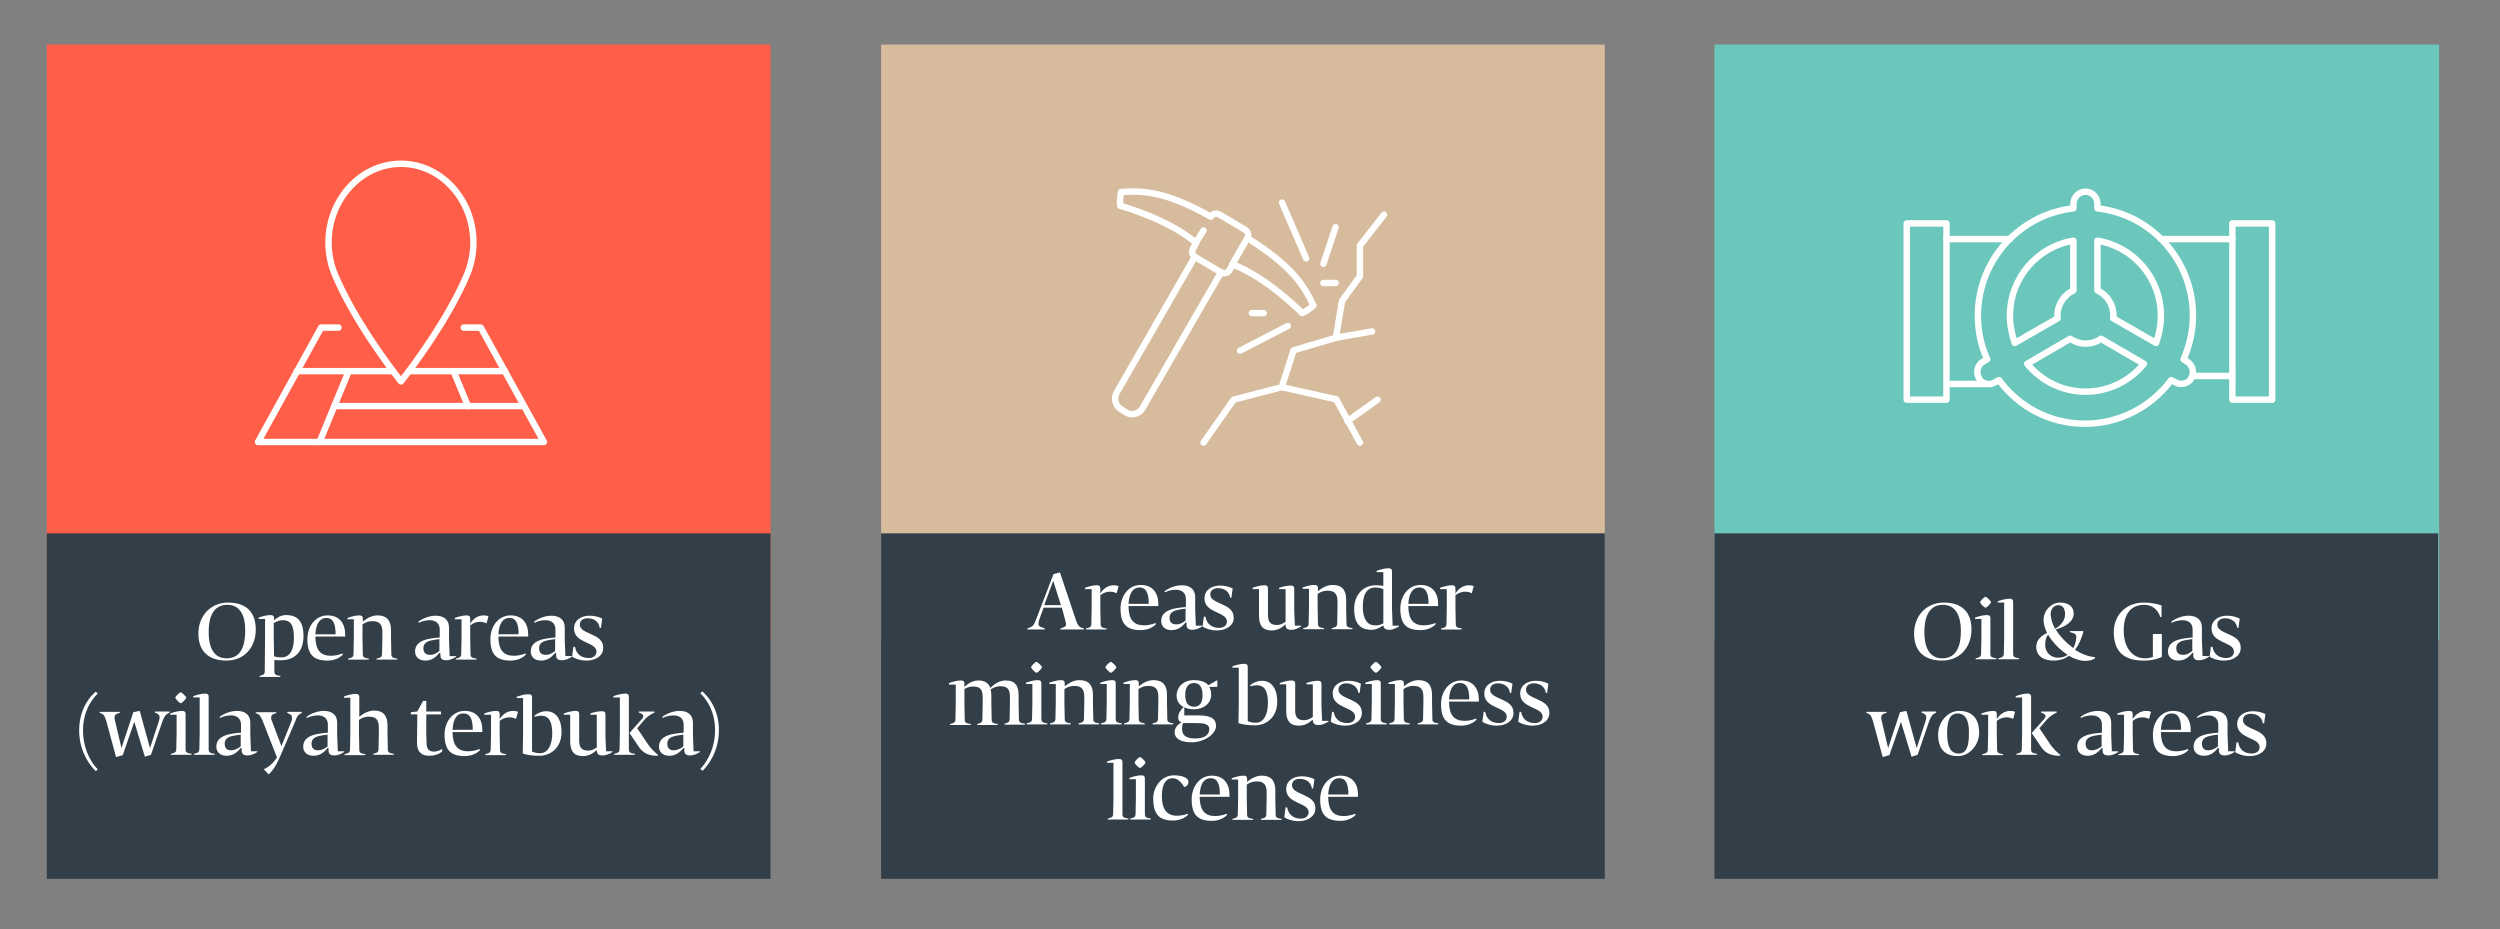 <svg version="1.1" id="Layer_1" xmlns="http://www.w3.org/2000/svg" x="0" y="0" viewBox="0 0 780 290" xml:space="preserve"><rect x="0" y="0" width="780" height="290" fill="#808080" stroke="none"/><style>.st1{fill-rule:evenodd;clip-rule:evenodd;fill:#333f48}.st2{fill:#fff}.st5{fill:none;stroke:#fff;stroke-width:2;stroke-linecap:round;stroke-linejoin:round;stroke-miterlimit:10}</style><rect x="14.6" y="13.9" width="225.8" height="185.9" fill-rule="evenodd" clip-rule="evenodd" fill="#ff5f49"/><rect x="14.6" y="166.4" class="st1" width="225.8" height="107.8"/><path class="st2" d="M70.6 206.1c-5.6 0-8.7-3-8.7-8.4 0-5.6 3.8-9.7 9.3-9.7 5.8 0 8.6 3.2 8.6 8.4 0 5.4-3.4 9.7-9.2 9.7zm.3-17.4c-4.3 0-5.8 3.7-5.8 8.5 0 4.5 1.4 8.2 5.6 8.2 4.4 0 5.8-3.8 5.8-8.5.1-4.7-1.5-8.2-5.6-8.2zM87.7 206c-1 0-1.6 0-2.1-.1v3.6c0 .7.2 1 .9 1.2l1 .2c0 .1 0 .2-.1.3H81v-.3l.6-.2c.8-.2 1-.6 1-1.3l.1-10.9v-5.4h-2v-.4c1.1-.4 2.5-.8 3.7-.8.8 0 1.1.3 1.1 1v.6c.9-.8 2.2-1.6 3.7-1.6 3.7 0 5.5 2 5.5 6.6-.1 5.5-3.4 7.5-7 7.5zm.5-12.5c-1.2 0-2.2.6-2.8.9v3.6l.1 6.8c.6.1 1.1.3 2.3.3 2.8 0 3.9-2.6 3.9-6 0-4.1-1-5.6-3.5-5.6zm10.2 5.2v.2c.1 4 1.7 5.7 4.8 5.7 1.1 0 2.3-.2 3.6-.7l.2.3c-.9 1-2.6 1.9-4.8 1.9-4.3 0-6.3-1.8-6.3-6.7 0-4.1 2.6-7.4 6.3-7.4 3.7 0 5.5 2.5 5.5 6v.6h-9.3zm0-.8h6.3c0-3.2-.7-5.1-2.9-5.1-1.9 0-3.2 1.6-3.4 5.1zm14.6-3.8c1.2-1 2.8-2.1 4.8-2.1 2.9 0 4.2 1.6 4.2 4.6v2.5l.1 5c0 .7.2 1 .9 1.2l1 .2c0 .1 0 .2-.1.3h-6.4v-.3l.7-.2c.8-.2 1-.6 1-1.3l.1-5v-1.8c0-2.4-.9-3.4-3.1-3.4-.9 0-2 .2-3.1 1v4.3l.1 5c0 .7.2 1 .9 1.2l1 .2c0 .1 0 .2-.1.3h-6.4v-.3l.7-.2c.8-.2 1-.6 1-1.3l.1-5v-5.8h-2v-.4c1.1-.4 2.5-.8 3.7-.8.8 0 1.1.3 1.1 1v1.1zm24.1 9.6c-1.3 1.6-2.6 2.4-4.4 2.4-1.9 0-3.2-1.1-3.2-2.8 0-2.8 2.5-3.7 5-4.1.9-.1 2-.3 2.7-.3v-2.5c0-2.1-1.5-2.9-3.1-2.9-1.2 0-2.5.3-3.4.8l-.2-.3c1.1-.9 3.3-1.9 5.4-1.9 2.2 0 4.2.9 4.2 3.8v3.8l.2 5h2v.2c-.8.6-2.1 1.1-3 1.1-1.4 0-1.9-.5-1.9-1.7v-.6zm0-.6v-3.7c-.6.1-1.7.2-2.5.4-1.8.4-2.5 1.2-2.5 2.4 0 1.4.7 2.1 2 2.1.9.1 1.9-.3 3-1.2z"/><path class="st2" d="M141.9 193.2v-.4c1.1-.4 2.5-.8 3.7-.8.8 0 1.1.3 1.1 1v1.6c.7-1.3 2.2-2.6 4.2-2.6.7 0 1.1.1 1.5.3l-.6 2.2c-.6-.3-1.3-.5-2.1-.5-1.2 0-2.2.5-3 1.1v4l.1 5c0 .7.2 1 .9 1.2l1 .2c0 .1 0 .2-.1.3h-6.4v-.3l.7-.2c.8-.2 1-.6 1-1.3l.1-5v-5.8h-2.1zm13.6 5.5v.2c.1 4 1.7 5.7 4.8 5.7 1.1 0 2.3-.2 3.6-.7l.2.3c-.9 1-2.6 1.9-4.8 1.9-4.3 0-6.3-1.8-6.3-6.7 0-4.1 2.6-7.4 6.3-7.4 3.7 0 5.5 2.5 5.5 6v.6h-9.3zm0-.8h6.3c0-3.2-.7-5.1-2.9-5.1-1.9 0-3.2 1.6-3.4 5.1zm17.7 5.8c-1.3 1.6-2.6 2.4-4.4 2.4-1.9 0-3.2-1.1-3.2-2.8 0-2.8 2.5-3.7 5-4.1.9-.1 2-.3 2.7-.3v-2.5c0-2.1-1.5-2.9-3.1-2.9-1.2 0-2.5.3-3.4.8l-.2-.3c1.1-.9 3.3-1.9 5.4-1.9 2.2 0 4.2.9 4.2 3.8v3.8l.2 5h2v.2c-.8.6-2.1 1.1-3 1.1-1.4 0-1.9-.5-1.9-1.7v-.6zm0-.6v-3.7c-.6.1-1.7.2-2.5.4-1.8.4-2.5 1.2-2.5 2.4 0 1.4.7 2.1 2 2.1.9.1 1.9-.3 3-1.2zm9.8 3c-2 0-3.5-.6-4.5-1.2l.4-3.1h.5c.4 2.4 2.1 3.5 4.3 3.5 1.3 0 2.4-.7 2.4-2 0-3.1-7-2.5-7-7.2 0-2.6 2.2-4 4.9-4 1.4 0 2.7.3 3.9.9l-.4 2.9h-.4c-.2-1.9-1.8-3-3.8-3-1.2 0-2.4.6-2.4 2 0 3.1 7.3 2.6 7.3 7.1.1 2.5-2.2 4.1-5.2 4.1zM29.9 240.6c-1.3-1.2-5.2-5.6-5.2-12.7 0-7.2 3.9-11.1 5.2-12.1.1.2.4.4.6.6-1.3 1.2-4.6 5-4.6 11.5 0 6.7 3.4 11 4.6 12.1l-.6.6zm3.3-15.5c-.5-1.7-.9-2.2-1.4-2.4l-.7-.3v-.3h6.3v.3l-.9.3c-.7.3-.9.9-.7 1.8l2.1 8.9 3.7-11.2 2-.4 3.2 11.6 2.7-8.2c.2-.6.3-1 .3-1.4 0-.6-.3-.9-.7-1.1l-.8-.4c0-.1 0-.2.1-.3h4.5v.3l-.5.3c-.8.4-1.1.9-1.7 2.4l-3.6 10.5-1.9.6-3.3-10.9-3.6 10.4-2.1.6-3-11.1zm24.7 8.7c0 .7.2 1 .9 1.2l1 .2c0 .1 0 .2-.1.3h-6.4v-.3l.7-.2c.8-.2 1-.6 1-1.3l.1-5V223h-2v-.4c1.1-.4 2.5-.8 3.7-.8.8 0 1.1.3 1.1 1v11zm-3.2-16.1c0-.4 1.3-1.7 1.7-1.7.3 0 1.7 1.3 1.7 1.7 0 .3-1.3 1.7-1.7 1.7-.4 0-1.7-1.4-1.7-1.7zm10.4 16.1c0 .7.2 1 .9 1.2l1 .2c0 .1 0 .2-.1.3h-6.4v-.3l.7-.2c.8-.2 1-.6 1-1.3l.1-5v-11.1h-2v-.4c1.1-.4 2.5-.8 3.7-.8.8 0 1.1.3 1.1 1v16.4zm10-.4c-1.3 1.6-2.6 2.4-4.4 2.4-1.9 0-3.2-1.1-3.2-2.8 0-2.8 2.5-3.7 5-4.1.9-.1 2-.3 2.7-.3v-2.5c0-2.1-1.5-2.9-3.1-2.9-1.2 0-2.5.3-3.4.8l-.2-.3c1.1-.9 3.3-1.9 5.4-1.9 2.2 0 4.2.9 4.2 3.8v3.8l.2 5h2v.2c-.8.6-2.1 1.1-3 1.1-1.4 0-1.9-.5-1.9-1.7v-.6zm0-.5v-3.7c-.6.1-1.7.2-2.5.4-1.8.4-2.5 1.2-2.5 2.4 0 1.4.7 2.1 2 2.1.9 0 1.9-.4 3-1.2zm12.7-.1l3.1-7.7c.2-.5.2-.9.2-1.2 0-.6-.3-.9-.7-1.1l-.8-.4c0-.1 0-.2.1-.3h4.5v.3l-.5.3c-.8.4-1.1 1-1.6 2.4l-4.3 10c-1.5 3.6-2.7 5.4-4 6.5l-1.5-1.6c1.6-.7 3-1.9 4.1-3.7l-4.5-11.5c-.5-1.1-.9-1.8-1.4-2l-.7-.3v-.3h6.4v.3l-.9.3c-.5.2-.7.6-.7 1.1 0 .2 0 .5.1.7l3.1 8.2zm14.4.6c-1.3 1.6-2.6 2.4-4.4 2.4-1.9 0-3.2-1.1-3.2-2.8 0-2.8 2.5-3.7 5-4.1.9-.1 2-.3 2.7-.3v-2.5c0-2.1-1.5-2.9-3.1-2.9-1.2 0-2.5.3-3.4.8l-.2-.3c1.1-.9 3.3-1.9 5.4-1.9 2.2 0 4.2.9 4.2 3.8v3.8l.2 5h2v.2c-.8.6-2.1 1.1-3 1.1-1.4 0-1.9-.5-1.9-1.7v-.6zm0-.5v-3.7c-.6.1-1.7.2-2.5.4-1.8.4-2.5 1.2-2.5 2.4 0 1.4.7 2.1 2 2.1 1 0 1.9-.4 3-1.2zm9.7-9.1c1.2-1 2.9-2.1 4.8-2.1 2.9 0 4.2 1.6 4.2 4.6v2.5l.1 5c0 .7.2 1 .9 1.2l1 .2c0 .1 0 .2-.1.3h-6.3v-.3l.6-.2c.8-.2 1-.6 1-1.3l.1-5V227c0-2.4-.9-3.4-3.1-3.4-.9 0-2 .2-3.1 1v4.3l.1 5c0 .7.2 1 .9 1.2l1 .2c0 .1 0 .2-.1.3h-6.4v-.3l.7-.2c.8-.2 1-.6 1-1.3l.1-5v-11.1h-2v-.4c1.1-.4 2.5-.8 3.7-.8.8 0 1.1.3 1.1 1v6.3zm26.1 10.6c-.9.9-2.5 1.4-4.1 1.4-2 0-3.8-.9-3.8-4l.1-8.9h-2v-.7l2-.2 1.8-3.3h1v3.3h4.6v.9H133v6.5l.1 2.6c0 1.9 1 2.5 2.3 2.5.8 0 1.7-.3 2.5-.8l.1.7zm3.2-5.9v.2c.1 4 1.7 5.7 4.8 5.7 1.1 0 2.3-.2 3.6-.7l.2.3c-.9 1-2.6 1.9-4.8 1.9-4.3 0-6.3-1.8-6.3-6.7 0-4.1 2.6-7.4 6.3-7.4 3.7 0 5.5 2.5 5.5 6v.6h-9.3zm0-.8h6.3c0-3.2-.7-5.1-2.9-5.1-1.9-.1-3.2 1.5-3.4 5.1zm9.9-4.7v-.4c1.1-.4 2.5-.8 3.7-.8.8 0 1.1.3 1.1 1v1.6c.7-1.3 2.2-2.6 4.2-2.6.7 0 1.1.1 1.5.3l-.6 2.2c-.6-.3-1.3-.5-2.1-.5-1.2 0-2.2.5-3 1.1v4l.1 5c0 .7.2 1 .9 1.2l1 .2c0 .1 0 .2-.1.3h-6.4v-.3l.7-.2c.8-.2 1-.6 1-1.3l.1-5V223h-2.1zm14.9 11.5c.6.2 1.2.5 2.5.5 2.7 0 3.8-3 3.8-6.2 0-3.8-1.1-5.5-3.5-5.5-.7 0-1.3.2-2 .3l-.1-.2c.6-.7 2.2-1.5 3.7-1.5 2.8 0 4.8 2.1 4.8 6.6 0 4.4-3 7.3-7 7.3-2.3 0-3.9-.3-5.1-.7l.1-6.3v-11h-2v-.4c1.1-.4 2.5-.8 3.7-.8.8 0 1.1.3 1.1 1v16.9zm17.5-.3c1 0 1.8-.4 2.7-1V223h-2v-.4c1.1-.4 2.4-.7 3.6-.7.8 0 1.1.3 1.1 1v6.9l.2 4.6h2v.2c-.7.5-2 1.1-3 1.1-1.4 0-1.8-.4-1.9-1.5v-.2c-1.2 1.1-2.6 1.9-4.3 1.9-2.9 0-4-1.6-4-4.6V223h-2v-.4c1.1-.4 2.5-.8 3.7-.8.8 0 1.1.3 1.1 1v7.8c-.1 2.4.6 3.6 2.8 3.6zm12.7-.4c0 .7.2 1 .9 1.2l1 .2c0 .1 0 .2-.1.3h-6.4v-.3l.7-.2c.8-.2 1-.6 1-1.3l.1-5v-11.1h-2v-.4c1.1-.4 2.5-.8 3.7-.8.8 0 1.1.3 1.1 1v16.4zm9 2c-2.4 0-4.5-.5-6.1-3.1l-2.7-4 3.9-4.4c.3-.3.4-.6.4-.9 0-.3-.2-.5-.5-.7l-.9-.4v-.3h4.9v.3c-.9.4-2 1.1-2.8 1.9l-2.6 3 3.5 5.2c.9 1.3 2.3 2.6 3 3.1l-.1.3zm8-2.4c-1.3 1.6-2.6 2.4-4.4 2.4-1.9 0-3.2-1.1-3.2-2.8 0-2.8 2.5-3.7 5-4.1.9-.1 2-.3 2.7-.3v-2.5c0-2.1-1.5-2.9-3.1-2.9-1.2 0-2.5.3-3.4.8l-.2-.3c1.1-.9 3.3-1.9 5.4-1.9 2.2 0 4.2.9 4.2 3.8v3.8l.2 5h2v.2c-.8.6-2.1 1.1-3 1.1-1.4 0-1.9-.5-1.9-1.7v-.6zm0-.5v-3.7c-.6.1-1.7.2-2.5.4-1.8.4-2.5 1.2-2.5 2.4 0 1.4.7 2.1 2 2.1 1 0 1.9-.4 3-1.2zm5.3 7c1.2-1.2 4.6-5.4 4.6-12.1 0-6.5-3.3-10.3-4.6-11.5l.6-.6c1.3 1.1 5.2 5 5.2 12.1 0 7.2-3.9 11.5-5.1 12.7l-.7-.6z"/><rect x="274.9" y="13.9" width="225.8" height="185.9" fill-rule="evenodd" clip-rule="evenodd" fill="#d6bb9d"/><rect x="274.9" y="166.4" class="st1" width="225.8" height="107.8"/><path class="st2" d="M331.3 189.6h-5.7l-1.3 3.6c-.2.6-.3 1-.3 1.4 0 .6.3.9 1 1.1l1 .4c0 .1 0 .2-.1.3h-5.4v-.3l1-.4c.8-.3 1.2-.9 1.7-2.3l5.5-14.3 2-.5 5.1 15.2c.4 1.1.8 1.7 1.5 2l.9.3v.3h-7.4v-.3l1.1-.4c.5-.2.7-.5.7-1 0-.3-.1-.6-.2-1l-1.1-4.1zm-5.5-.8h5.2l-2.4-7.6-2.8 7.6zm12.7-5v-.4c1.1-.4 2.5-.8 3.7-.8.8 0 1.1.3 1.1 1v1.6c.7-1.3 2.2-2.6 4.2-2.6.7 0 1.1.1 1.5.3l-.6 2.2c-.6-.3-1.3-.5-2.1-.5-1.2 0-2.2.5-3 1.1v4l.1 5c0 .7.2 1 .9 1.2l1 .2c0 .1 0 .2-.1.3h-6.4v-.3l.7-.2c.8-.2 1-.6 1-1.3l.1-5v-5.8h-2.1zm13.6 5.4v.2c.1 4 1.7 5.7 4.8 5.7 1.1 0 2.3-.2 3.6-.7l.2.3c-.9 1-2.6 1.9-4.8 1.9-4.3 0-6.3-1.8-6.3-6.7 0-4.1 2.6-7.4 6.3-7.4 3.7 0 5.5 2.5 5.5 6v.6h-9.3zm0-.8h6.3c0-3.2-.7-5.1-2.9-5.1-1.9 0-3.2 1.6-3.4 5.1zm17.8 5.8c-1.3 1.6-2.6 2.4-4.4 2.4-1.9 0-3.2-1.1-3.2-2.8 0-2.8 2.5-3.7 5-4.1.9-.1 2-.3 2.7-.3v-2.5c0-2.1-1.5-2.9-3.1-2.9-1.2 0-2.5.3-3.4.8l-.2-.3c1.1-.9 3.3-1.9 5.4-1.9 2.2 0 4.2.9 4.2 3.8v3.8l.2 5h2v.2c-.8.6-2.1 1.1-3 1.1-1.4 0-1.9-.5-1.9-1.7v-.6zm0-.6v-3.7c-.6.1-1.7.2-2.5.4-1.8.4-2.5 1.2-2.5 2.4 0 1.4.7 2.1 2 2.1.9.1 1.9-.3 3-1.2zm9.8 3.1c-2 0-3.5-.6-4.5-1.2l.4-3.1h.5c.4 2.4 2.1 3.5 4.3 3.5 1.3 0 2.4-.7 2.4-2 0-3.1-7-2.5-7-7.2 0-2.6 2.2-4 4.9-4 1.4 0 2.7.3 3.9.9l-.4 2.9h-.4c-.2-1.9-1.8-3-3.8-3-1.2 0-2.4.6-2.4 2 0 3.1 7.3 2.6 7.3 7.1.2 2.4-2.2 4.1-5.2 4.1zm18.7-1.7c1 0 1.8-.4 2.7-1v-10.2h-2v-.4c1.1-.4 2.4-.7 3.6-.7.8 0 1.1.3 1.1 1v6.9l.2 4.6h2v.2c-.7.5-2 1.1-3 1.1-1.4 0-1.8-.4-1.9-1.5v-.2c-1.2 1.1-2.6 1.9-4.3 1.9-2.9 0-4-1.6-4-4.6v-8.3h-2v-.4c1.1-.4 2.5-.8 3.7-.8.8 0 1.1.3 1.1 1v7.8c-.1 2.4.6 3.6 2.8 3.6zm12.6-10.4c1.2-1 2.8-2.1 4.8-2.1 2.9 0 4.2 1.6 4.2 4.6v2.5l.1 5c0 .7.2 1 .9 1.2l1 .2c0 .1 0 .2-.1.3h-6.4v-.3l.7-.2c.8-.2 1-.6 1-1.3l.1-5v-1.8c0-2.4-.9-3.4-3.1-3.4-.9 0-2 .2-3.1 1v4.3l.1 5c0 .7.2 1 .9 1.2l1 .2c0 .1 0 .2-.1.3h-6.4v-.3l.7-.2c.8-.2 1-.6 1-1.3l.1-5v-5.8h-2v-.4c1.1-.4 2.5-.8 3.7-.8.8 0 1.1.3 1.1 1v1.1zm20.6 10.5c-1 .7-2.3 1.4-3.6 1.4-2.5 0-5.5-.8-5.5-6.5 0-4.6 3-7.4 6.7-7.4.9 0 1.7.1 2.4.2v-4.3h-2.1v-.4c1.1-.4 2.5-.8 3.7-.8.8 0 1.1.3 1.1 1v11.5l.2 5.4h2v.2c-.7.5-2 1.1-3 1.1-1.2 0-1.8-.4-1.9-1.4zm0-.6v-10.7c-.7-.3-1.5-.5-2.4-.5-3 0-4 2.4-4 6.1 0 3.8 1.5 5.7 3.7 5.7 1 .1 1.9-.2 2.7-.6zm7.8-5.3v.2c.1 4 1.7 5.7 4.8 5.7 1.1 0 2.3-.2 3.6-.7l.2.3c-.9 1-2.6 1.9-4.8 1.9-4.3 0-6.3-1.8-6.3-6.7 0-4.1 2.6-7.4 6.3-7.4 3.7 0 5.5 2.5 5.5 6v.6h-9.3zm0-.8h6.3c0-3.2-.7-5.1-2.9-5.1-1.9 0-3.2 1.6-3.4 5.1zm9.9-4.6v-.4c1.1-.4 2.5-.8 3.7-.8.8 0 1.1.3 1.1 1v1.6c.7-1.3 2.2-2.6 4.2-2.6.7 0 1.1.1 1.5.3l-.6 2.2c-.6-.3-1.3-.5-2.1-.5-1.2 0-2.2.5-3 1.1v4l.1 5c0 .7.2 1 .9 1.2l1 .2c0 .1 0 .2-.1.3h-6.4v-.3l.7-.2c.8-.2 1-.6 1-1.3l.1-5v-5.8h-2.1zm-153.2 29.7v-.4c1.1-.4 2.5-.8 3.7-.8.8 0 1.1.3 1.1 1v1c1.2-1.1 2.6-2 4.4-2 1.9 0 3.1.8 3.7 2.3 1.3-1.2 2.8-2.3 4.8-2.3 2.9 0 4 1.6 4 4.6v2.5l.1 5c0 .7.2 1 .9 1.2l1 .2c0 .1 0 .2-.1.3h-6.3v-.3l.6-.2c.8-.2 1-.6 1-1.3l.1-5v-1.8c0-2.4-.7-3.4-3-3.4-1 0-2 .3-3 1 .1.5.2 1.2.2 1.9v2.5l.1 5c0 .7.2 1 .9 1.2l1 .2c0 .1 0 .2-.1.3h-6.3v-.3l.6-.2c.8-.2 1-.6 1-1.3l.1-5v-1.8c0-2.4-.7-3.4-3-3.4-.9 0-1.8.2-2.7.8v4.5l.1 5c0 .7.2 1 .9 1.2l1 .2c0 .1 0 .2-.1.3h-6.4v-.3l.7-.2c.8-.2 1-.6 1-1.3l.1-5v-5.8h-2.1zm28.8 10.8c0 .7.2 1 .9 1.2l1 .2c0 .1 0 .2-.1.3h-6.4v-.3l.7-.2c.8-.2 1-.6 1-1.3l.1-5v-5.8h-2v-.4c1.1-.4 2.5-.8 3.7-.8.8 0 1.1.3 1.1 1v11.1zm-3.2-16.1c0-.4 1.3-1.7 1.7-1.7.3 0 1.7 1.3 1.7 1.7 0 .3-1.3 1.7-1.7 1.7-.4 0-1.7-1.4-1.7-1.7zm10.3 6.1c1.2-1 2.8-2.1 4.8-2.1 2.9 0 4.2 1.6 4.2 4.6v2.5l.1 5c0 .7.2 1 .9 1.2l1 .2c0 .1 0 .2-.1.3h-6.4v-.3l.7-.2c.8-.2 1-.6 1-1.3l.1-5v-1.8c0-2.4-.9-3.4-3.1-3.4-.9 0-2 .2-3.1 1v4.3l.1 5c0 .7.2 1 .9 1.2l1 .2c0 .1 0 .2-.1.3h-6.4v-.3l.7-.2c.8-.2 1-.6 1-1.3l.1-5v-5.8h-2v-.4c1.1-.4 2.5-.8 3.7-.8.8 0 1.1.3 1.1 1v1.1zm16.1 10c0 .7.2 1 .9 1.2l1 .2c0 .1 0 .2-.1.3h-6.4v-.3l.7-.2c.8-.2 1-.6 1-1.3l.1-5v-5.8h-2v-.4c1.1-.4 2.5-.8 3.7-.8.8 0 1.1.3 1.1 1v11.1zm-3.2-16.1c0-.4 1.3-1.7 1.7-1.7.3 0 1.7 1.3 1.7 1.7 0 .3-1.3 1.7-1.7 1.7-.4 0-1.7-1.4-1.7-1.7zm10.2 6.1c1.2-1 2.8-2.1 4.8-2.1 2.9 0 4.2 1.6 4.2 4.6v2.5l.1 5c0 .7.2 1 .9 1.2l1 .2c0 .1 0 .2-.1.3h-6.4v-.3l.7-.2c.8-.2 1-.6 1-1.3l.1-5v-1.8c0-2.4-.9-3.4-3.1-3.4-.9 0-2 .2-3.1 1v4.3l.1 5c0 .7.2 1 .9 1.2l1 .2c0 .1 0 .2-.1.3h-6.4v-.3l.7-.2c.8-.2 1-.6 1-1.3l.1-5v-5.8h-2v-.4c1.1-.4 2.5-.8 3.7-.8.8 0 1.1.3 1.1 1v1.1zm14.4 6.4v2.5h4.4c4 0 5.5 1.1 5.5 3.3 0 2.6-3.8 5.1-7.6 5.1-3.3 0-5.3-1.1-5.3-3.1 0-1.3.7-2.3 2.1-3.1-.6-.2-1-.7-1-1.6 0-1.3.8-2.3 1.7-3.2-1.4-.7-2.2-2-2.2-3.6 0-2.2 1.7-4.8 5.4-4.8 2.2 0 3.7.6 4.5 1.6l2.8-1.6v2.1h-2.5c.4.7.6 1.6.6 2.5 0 2.6-2.3 4.5-5.4 4.5-1.1 0-2.1-.2-3-.6zm-.4 4.9c-.2.6-.3 1.1-.3 1.7 0 1.9.9 3.1 4.2 3.1 2.6 0 4.3-1 4.3-2.9 0-1.4-1.2-1.9-3.9-1.9h-4.3zm3.5-12.5c-2.1 0-2.8 1.6-2.8 3.7 0 2.4.8 3.7 2.8 3.7 1.6 0 2.6-1.2 2.6-3.5 0-2.7-1-3.9-2.6-3.9zm16.7 11.9c.6.2 1.2.5 2.5.5 2.7 0 3.8-3 3.8-6.2 0-3.8-1.1-5.5-3.5-5.5-.7 0-1.3.2-2 .3l-.1-.2c.6-.7 2.2-1.5 3.7-1.5 2.8 0 4.8 2.1 4.8 6.6 0 4.4-3 7.3-7 7.3-2.3 0-3.9-.3-5.1-.7l.1-6.3v-11h-2v-.4c1.1-.4 2.5-.8 3.7-.8.8 0 1.1.3 1.1 1V225zm17.6-.3c1 0 1.8-.4 2.7-1v-10.2h-2v-.4c1.1-.4 2.4-.7 3.6-.7.8 0 1.1.3 1.1 1v6.9l.2 4.6h2v.2c-.7.5-2 1.1-3 1.1-1.4 0-1.8-.4-1.9-1.5v-.2c-1.2 1.1-2.6 1.9-4.3 1.9-2.9 0-4-1.6-4-4.6v-8.3h-2v-.4c1.1-.4 2.5-.8 3.7-.8.8 0 1.1.3 1.1 1v7.8c-.1 2.4.5 3.6 2.8 3.6zm12.8 1.7c-2 0-3.5-.6-4.5-1.2l.4-3.1h.5c.4 2.4 2.1 3.5 4.3 3.5 1.3 0 2.4-.7 2.4-2 0-3.1-7-2.5-7-7.2 0-2.6 2.2-4 4.9-4 1.4 0 2.7.3 3.9.9l-.4 2.9h-.4c-.2-1.9-1.8-3-3.8-3-1.2 0-2.4.6-2.4 2 0 3.1 7.3 2.6 7.3 7.1.1 2.5-2.2 4.1-5.2 4.1zm11.1-2.1c0 .7.2 1 .9 1.2l1 .2c0 .1 0 .2-.1.3h-6.4v-.3l.7-.2c.8-.2 1-.6 1-1.3l.1-5v-5.8h-2v-.4c1.1-.4 2.5-.8 3.7-.8.8 0 1.1.3 1.1 1v11.1zm-3.2-16.1c0-.4 1.3-1.7 1.7-1.7.3 0 1.7 1.3 1.7 1.7 0 .3-1.3 1.7-1.7 1.7-.4 0-1.7-1.4-1.7-1.7zm10.2 6.1c1.2-1 2.8-2.1 4.8-2.1 2.9 0 4.2 1.6 4.2 4.6v2.5l.1 5c0 .7.2 1 .9 1.2l1 .2c0 .1 0 .2-.1.3h-6.4v-.3l.7-.2c.8-.2 1-.6 1-1.3l.1-5v-1.8c0-2.4-.9-3.4-3.1-3.4-.9 0-2 .2-3.1 1v4.3l.1 5c0 .7.2 1 .9 1.2l1 .2c0 .1 0 .2-.1.3h-6.4v-.3l.7-.2c.8-.2 1-.6 1-1.3l.1-5v-5.8h-2v-.4c1.1-.4 2.5-.8 3.7-.8.8 0 1.1.3 1.1 1v1.1zm14.3 4.7v.2c.1 4 1.7 5.7 4.8 5.7 1.1 0 2.3-.2 3.6-.7l.2.3c-.9 1-2.6 1.9-4.8 1.9-4.3 0-6.3-1.8-6.3-6.7 0-4.1 2.6-7.4 6.3-7.4 3.7 0 5.5 2.5 5.5 6v.6h-9.3zm0-.8h6.3c0-3.2-.7-5.1-2.9-5.1-1.9-.1-3.2 1.6-3.4 5.1zm14.9 8.2c-2 0-3.5-.6-4.5-1.2l.4-3.1h.5c.4 2.4 2.1 3.5 4.3 3.5 1.3 0 2.4-.7 2.4-2 0-3.1-7-2.5-7-7.2 0-2.6 2.2-4 4.9-4 1.4 0 2.7.3 3.9.9l-.4 2.9h-.4c-.2-1.9-1.8-3-3.8-3-1.2 0-2.4.6-2.4 2 0 3.1 7.3 2.6 7.3 7.1.1 2.5-2.2 4.1-5.2 4.1zm11.2 0c-2 0-3.5-.6-4.5-1.2l.4-3.1h.5c.4 2.4 2.1 3.5 4.3 3.5 1.3 0 2.4-.7 2.4-2 0-3.1-7-2.5-7-7.2 0-2.6 2.2-4 4.9-4 1.4 0 2.7.3 3.9.9l-.4 2.9h-.4c-.2-1.9-1.8-3-3.8-3-1.2 0-2.4.6-2.4 2 0 3.1 7.3 2.6 7.3 7.1.1 2.5-2.2 4.1-5.2 4.1zm-128 27.6c0 .7.2 1 .9 1.2l1 .2c0 .1 0 .2-.1.3h-6.4v-.3l.7-.2c.8-.2 1-.6 1-1.3l.1-5V238h-2v-.4c1.1-.4 2.5-.8 3.7-.8.8 0 1.1.3 1.1 1V254zm7 0c0 .7.2 1 .9 1.2l1 .2c0 .1 0 .2-.1.3h-6.4v-.3l.7-.2c.8-.2 1-.6 1-1.3l.1-5v-5.8h-2v-.4c1.1-.4 2.5-.8 3.7-.8.8 0 1.1.3 1.1 1V254zm-3.2-16.1c0-.4 1.3-1.7 1.7-1.7.3 0 1.7 1.3 1.7 1.7 0 .3-1.3 1.7-1.7 1.7-.4 0-1.7-1.3-1.7-1.7zm15.5 7.7c-.7-1.2-1.9-2.8-3.6-2.8-2.2 0-3.4 1.9-3.4 5.6 0 3.9 1.5 6.1 4.6 6.1 1.1 0 2.5-.2 3.4-.6l.2.3c-1 1-2.6 1.8-4.7 1.8-4.4 0-6.2-2-6.2-6.9 0-3.5 2.5-7.2 6.5-7.2 2 0 4.5.6 4.5 2 0 .9-.4 1.3-1.3 1.7zm4.8 3.1v.2c.1 4 1.7 5.7 4.8 5.7 1.1 0 2.3-.2 3.6-.7l.2.3c-.9 1-2.6 1.9-4.8 1.9-4.3 0-6.3-1.8-6.3-6.7 0-4.1 2.6-7.4 6.3-7.4 3.7 0 5.5 2.5 5.5 6v.6h-9.3zm0-.8h6.3c0-3.2-.7-5.1-2.9-5.1-2 0-3.2 1.6-3.4 5.1zm14.6-3.8c1.2-1 2.8-2.1 4.8-2.1 2.9 0 4.2 1.6 4.2 4.6v2.5l.1 5c0 .7.2 1 .9 1.2l1 .2c0 .1 0 .2-.1.3h-6.4v-.3l.7-.2c.8-.2 1-.6 1-1.3l.1-5v-1.8c0-2.4-.9-3.4-3.1-3.4-.9 0-2 .2-3.1 1v4.3l.1 5c0 .7.2 1 .9 1.2l1 .2c0 .1 0 .2-.1.3h-6.4v-.3l.7-.2c.8-.2 1-.6 1-1.3l.1-5v-5.8h-2v-.4c1.1-.4 2.5-.8 3.7-.8.8 0 1.1.3 1.1 1v1.1zm16.3 12.1c-2 0-3.5-.6-4.5-1.2l.4-3.1h.5c.4 2.4 2.1 3.5 4.3 3.5 1.3 0 2.4-.7 2.4-2 0-3.1-7-2.5-7-7.2 0-2.6 2.2-4 4.9-4 1.4 0 2.7.3 3.9.9l-.4 2.9h-.4c-.2-1.9-1.8-3-3.8-3-1.2 0-2.4.6-2.4 2 0 3.1 7.3 2.6 7.3 7.1.1 2.4-2.2 4.1-5.2 4.1zm9.2-7.5v.2c.1 4 1.7 5.7 4.8 5.7 1.1 0 2.3-.2 3.6-.7l.2.3c-.9 1-2.6 1.9-4.8 1.9-4.3 0-6.3-1.8-6.3-6.7 0-4.1 2.6-7.4 6.3-7.4 3.7 0 5.5 2.5 5.5 6v.6h-9.3zm0-.8h6.3c0-3.2-.7-5.1-2.9-5.1-1.9 0-3.2 1.6-3.4 5.1z"/><rect x="534.9" y="13.9" width="226.1" height="185.9" fill-rule="evenodd" clip-rule="evenodd" fill="#6bc7bb"/><rect x="534.9" y="166.4" class="st1" width="225.8" height="107.8"/><path class="st2" d="M605.9 206.1c-5.6 0-8.7-3-8.7-8.4 0-5.6 3.8-9.7 9.3-9.7 5.8 0 8.6 3.2 8.6 8.4 0 5.4-3.5 9.7-9.2 9.7zm.3-17.4c-4.3 0-5.8 3.7-5.8 8.5 0 4.5 1.4 8.2 5.6 8.2 4.4 0 5.8-3.8 5.8-8.5s-1.6-8.2-5.6-8.2zM621 204c0 .7.2 1 .9 1.2l1 .2c0 .1 0 .2-.1.3h-6.4v-.3l.7-.2c.8-.2 1-.6 1-1.3l.1-5v-5.8h-2v-.4c1.1-.4 2.5-.8 3.7-.8.8 0 1.1.3 1.1 1V204zm-3.2-16.1c0-.4 1.3-1.7 1.7-1.7.3 0 1.7 1.3 1.7 1.7 0 .3-1.3 1.7-1.7 1.7-.4 0-1.7-1.3-1.7-1.7zm10.3 16.1c0 .7.2 1 .9 1.2l1 .2c0 .1 0 .2-.1.3h-6.4v-.3l.7-.2c.8-.2 1-.6 1-1.3l.1-5V188h-2v-.4c1.1-.4 2.5-.8 3.7-.8.8 0 1.1.3 1.1 1V204zm10.6-6.5c-.7-1.4-1.1-2.8-1.1-4.1 0-3 2.5-5.4 5.1-5.4 2.7 0 4.3 1.3 4.3 3.4 0 2.5-2.5 4.1-5.6 5 1.3 2.2 3.3 4.2 5.5 5.8.5-1 .9-2.2.9-3.5 0-1-.7-1.1-2-1.5v-.3h4.2v.3c-.6 2.1-1.4 4-2.6 5.5 2.1 1.4 4.3 2.2 6.2 2.3l.1.3c-.5.6-2.1.9-3.1.9-1.6 0-3.4-.6-5.1-1.6-1.3 1-3 1.5-4.8 1.5-2.7 0-5.4-1.1-5.4-4.4.1-2.1 1.6-3.4 3.4-4.2zm6.4 6.8c-2.5-1.6-4.7-3.9-6.1-6.3-.7.9-.9 2-.9 3.2 0 2.6 2 4 4 4 1.1 0 2.2-.3 3-.9zm-3.9-8.1c1.7-1.1 3.1-2.4 3.1-4.6 0-1.4-.5-2.8-2.1-2.8-1.3 0-2.4 1.1-2.4 2.9.1 1.5.6 3.1 1.4 4.5zm33.3 8.8c-1.5.6-3 1.1-5.7 1.1-6 0-9.3-2.7-9.3-8.9 0-5.2 3.7-9.2 9.4-9.2 2.3 0 4.4.5 5.5.9v3.6h-.4c-.7-2.2-2.4-3.8-5-3.8-4.2 0-6.4 2.9-6.4 8s2.5 8.7 6.7 8.7c.8 0 1.7-.2 2.4-.4v-7.2h2.8v7.2zm9.5-1.3c-1.3 1.6-2.6 2.4-4.4 2.4-1.9 0-3.2-1.1-3.2-2.8 0-2.8 2.5-3.7 5-4.1.9-.1 2-.3 2.7-.3v-2.5c0-2.1-1.5-2.9-3.1-2.9-1.2 0-2.5.3-3.4.8l-.2-.3c1.1-.9 3.3-1.9 5.4-1.9 2.2 0 4.2.9 4.2 3.8v3.8l.2 5h2v.2c-.8.6-2.1 1.1-3 1.1-1.4 0-1.9-.5-1.9-1.7v-.6zm0-.6v-3.7c-.6.1-1.7.2-2.5.4-1.8.4-2.5 1.2-2.5 2.4 0 1.4.7 2.1 2 2.1.9.1 1.9-.3 3-1.2zm9.9 3c-2 0-3.5-.6-4.5-1.2l.4-3.1h.5c.4 2.4 2.1 3.5 4.3 3.5 1.3 0 2.4-.7 2.4-2 0-3.1-7-2.5-7-7.2 0-2.6 2.2-4 4.9-4 1.4 0 2.7.3 3.9.9l-.4 2.9h-.4c-.2-1.9-1.8-3-3.8-3-1.2 0-2.4.6-2.4 2 0 3.1 7.3 2.6 7.3 7.1.1 2.5-2.2 4.1-5.2 4.1zm-109.5 19c-.5-1.7-.9-2.2-1.4-2.4l-.7-.3v-.3h6.3v.3l-.9.3c-.7.3-.9.9-.7 1.8l2.1 8.9 3.7-11.2 2-.4 3.2 11.6 2.7-8.2c.2-.6.3-1 .3-1.4 0-.6-.3-.9-.7-1.1l-.8-.4c0-.1 0-.2.1-.3h4.5v.3l-.5.3c-.8.4-1.1.9-1.7 2.4l-3.6 10.5-1.9.6-3.3-10.9-3.6 10.4-2.1.6-3-11.1zm26.5 10.8c-4 0-6.2-2.1-6.2-6.8 0-3.7 2.9-7.3 6.5-7.3 4.1 0 6.3 2.3 6.3 7-.1 3.5-2.9 7.1-6.6 7.1zm-.1-13.3c-2.6 0-3.3 2.6-3.3 6.1s.7 6.4 3.6 6.4c2.5 0 3.2-2.4 3.2-6.1.1-2.9-.4-6.4-3.5-6.4zm7.4.4v-.4c1.1-.4 2.5-.8 3.7-.8.8 0 1.1.3 1.1 1v1.6c.7-1.3 2.2-2.6 4.2-2.6.7 0 1.1.1 1.5.3l-.6 2.2c-.6-.3-1.3-.5-2.1-.5-1.2 0-2.2.5-3 1.1v4l.1 5c0 .7.2 1 .9 1.2l1 .2c0 .1 0 .2-.1.3h-6.4v-.3l.7-.2c.8-.2 1-.6 1-1.3l.1-5V223h-2.1zm15.5 10.8c0 .7.2 1 .9 1.2l1 .2c0 .1 0 .2-.1.3h-6.4v-.3l.7-.2c.8-.2 1-.6 1-1.3l.1-5v-11.1h-2v-.4c1.1-.4 2.5-.8 3.7-.8.8 0 1.1.3 1.1 1v16.4zm9 2c-2.4 0-4.5-.5-6.1-3.1l-2.7-4 3.9-4.4c.3-.3.4-.6.4-.9 0-.3-.2-.5-.5-.7l-.9-.4v-.3h4.9v.3c-.9.4-2 1.1-2.8 1.9l-2.6 3 3.5 5.2c.9 1.3 2.3 2.6 3 3.1l-.1.3zm13-2.4c-1.3 1.6-2.6 2.4-4.4 2.4-1.9 0-3.2-1.1-3.2-2.8 0-2.8 2.5-3.7 5-4.1.9-.1 2-.3 2.7-.3v-2.5c0-2.1-1.5-2.9-3.1-2.9-1.2 0-2.5.3-3.4.8l-.2-.3c1.1-.9 3.3-1.9 5.4-1.9 2.2 0 4.2.9 4.2 3.8v3.8l.2 5h2v.2c-.8.6-2.1 1.1-3 1.1-1.4 0-1.9-.5-1.9-1.7v-.6zm0-.5v-3.7c-.6.1-1.7.2-2.5.4-1.8.4-2.5 1.2-2.5 2.4 0 1.4.7 2.1 2 2.1.9 0 1.9-.4 3-1.2z"/><path class="st2" d="M660.6 223v-.4c1.1-.4 2.5-.8 3.7-.8.8 0 1.1.3 1.1 1v1.6c.7-1.3 2.2-2.6 4.2-2.6.7 0 1.1.1 1.5.3l-.6 2.2c-.6-.3-1.3-.5-2.1-.5-1.2 0-2.2.5-3 1.1v4l.1 5c0 .7.2 1 .9 1.2l1 .2c0 .1 0 .2-.1.3h-6.4v-.3l.7-.2c.8-.2 1-.6 1-1.3l.1-5V223h-2.1zm13.6 5.5v.2c.1 4 1.7 5.7 4.8 5.7 1.1 0 2.3-.2 3.6-.7l.2.3c-.9 1-2.6 1.9-4.8 1.9-4.3 0-6.3-1.8-6.3-6.7 0-4.1 2.6-7.4 6.3-7.4 3.7 0 5.5 2.5 5.5 6v.6h-9.3zm0-.8h6.3c0-3.2-.7-5.1-2.9-5.1-1.9-.1-3.2 1.5-3.4 5.1zm17.8 5.7c-1.3 1.6-2.6 2.4-4.4 2.4-1.9 0-3.2-1.1-3.2-2.8 0-2.8 2.5-3.7 5-4.1.9-.1 2-.3 2.7-.3v-2.5c0-2.1-1.5-2.9-3.1-2.9-1.2 0-2.5.3-3.4.8l-.2-.3c1.1-.9 3.3-1.9 5.4-1.9 2.2 0 4.2.9 4.2 3.8v3.8l.2 5h2v.2c-.8.6-2.1 1.1-3 1.1-1.4 0-1.9-.5-1.9-1.7v-.6zm0-.5v-3.7c-.6.1-1.7.2-2.5.4-1.8.4-2.5 1.2-2.5 2.4 0 1.4.7 2.1 2 2.1.9 0 1.9-.4 3-1.2zm9.9 3c-2 0-3.5-.6-4.5-1.2l.4-3.1h.5c.4 2.4 2.1 3.5 4.3 3.5 1.3 0 2.4-.7 2.4-2 0-3.1-7-2.5-7-7.2 0-2.6 2.2-4 4.9-4 1.4 0 2.7.3 3.9.9l-.4 2.9h-.4c-.2-1.9-1.8-3-3.8-3-1.2 0-2.4.6-2.4 2 0 3.1 7.3 2.6 7.3 7.1.1 2.5-2.2 4.1-5.2 4.1z"/><line class="st5" x1="428.1" y1="103.4" x2="416.7" y2="105.4"/><polyline class="st5" points="400,120.8 416.9,124.6 424.3,138.1"/><line class="st5" x1="429.8" y1="124.7" x2="420.4" y2="131.4"/><path class="st5" d="M377.8 67.6c.5-.9 1.7-1.2 2.6-.7l8.1 4.8c.9.5 1.2 1.7.7 2.6 14.1 8.8 17.6 14.8 20.6 21-1.4 1.4-3.5 2.4-3.5 2.4s-11-11.2-21.7-15.2l-1 1.8c-.5.9-1.7 1.2-2.6.7l-8.1-4.8c-.9-.5-1.2-1.7-.7-2.6l1-1.8c-8.7-7.5-23.7-11.6-23.7-11.6s-.2-2.3.3-4.3c6.7-.4 13.5-.4 28 7.7z"/><path class="st5" d="M372.8 80.1l-24.4 42.4c-1 1.8-.4 4.2 1.4 5.2l1.6 1c1.8 1.1 4.1.4 5.1-1.4L381 84.9"/><polyline class="st5" points="431.8,67 424.3,76.6 424.3,86.2 418.7,93.9 416.8,105.4 403.6,109.3 399.9,120.8 384.9,124.7 375.5,138.1"/><line class="st5" x1="412.9" y1="82.3" x2="416.7" y2="70.9"/><line class="st5" x1="401.8" y1="101.7" x2="386.9" y2="109.4"/><line class="st5" x1="407.5" y1="80.6" x2="400" y2="63.2"/><line class="st5" x1="373" y1="75.9" x2="375.5" y2="71.9"/><line class="st5" x1="384.4" y1="82.6" x2="389.1" y2="74.4"/><line class="st5" x1="394.3" y1="97.7" x2="390.6" y2="97.7"/><line class="st5" x1="416.7" y1="88.3" x2="412.9" y2="88.3"/><path class="st5" d="M125.1 51.1c-12.4 0-22.6 11-22.6 24.6 0 3.5.7 6.9 2 10 5.9 14 17.1 28.9 20.6 33.3 3.5-4.4 14.7-19.3 20.6-33.3 1.3-3.1 2-6.5 2-10 0-13.6-10.2-24.6-22.6-24.6z"/><polyline class="st5" points="105.6,102.2 100.2,102.2 80.5,137.9 169.7,137.9 150,102.2 144.7,102.2"/><polyline class="st5" points="157.6,115.8 141.5,115.8 146,126.7"/><polyline class="st5" points="92.6,115.8 108.8,115.8 99.7,137.9"/><line class="st5" x1="162.6" y1="126.7" x2="104.3" y2="126.7"/><line class="st5" x1="122.6" y1="115.8" x2="108.8" y2="115.8"/><line class="st5" x1="141.5" y1="115.8" x2="127.8" y2="115.8"/><path class="st5" d="M672.7 107l-13.4-7.7c0-.3.1-.5.1-.8 0-3.5-2-6.5-5-7.9V75.1c11.2 1.8 19.8 11.6 19.8 23.4 0 3-.6 5.9-1.5 8.5zm-22 15.2c-7.3 0-13.9-3.4-18.2-8.7l13.4-7.8c1.4.9 3 1.5 4.8 1.5s3.4-.5 4.8-1.5l13.4 7.8c-4.3 5.3-10.9 8.7-18.2 8.7zm-23.6-23.7c0-11.8 8.6-21.6 19.8-23.4v15.5c-2.9 1.4-5 4.4-5 7.9 0 .3.1.5.1.8l-13.4 7.7c-.9-2.6-1.5-5.5-1.5-8.5zm54.2 13.6c1.8-4.2 2.9-8.8 2.9-13.6 0-17.3-13-31.6-29.8-33.5v-1.4c0-2-1.6-3.8-3.7-3.8h-.1c-2 0-3.7 1.8-3.7 3.8V65c-16.7 1.9-29.8 16.1-29.8 33.5 0 4.9 1 9.4 2.9 13.6l-1.2.7c-1.8 1-2.4 3.3-1.4 5.1v.1c1 1.8 3.3 2.4 5 1.3l1.3-.7c6.1 8.3 15.8 13.6 26.8 13.6s20.8-5.4 26.9-13.6l1.3.7c1.8 1 4 .4 5-1.3v-.1c1-1.8.4-4.1-1.4-5.1l-1-.7z"/><line class="st5" x1="696.5" y1="117.3" x2="684.1" y2="117.3"/><line class="st5" x1="674.2" y1="74.6" x2="696.5" y2="74.6"/><line class="st5" x1="607.3" y1="74.6" x2="627.1" y2="74.6"/><line class="st5" x1="619.7" y1="119.8" x2="607.3" y2="119.8"/><rect x="594.9" y="69.7" class="st5" width="12.4" height="55"/><rect x="696.5" y="69.7" class="st5" width="12.4" height="55"/></svg>